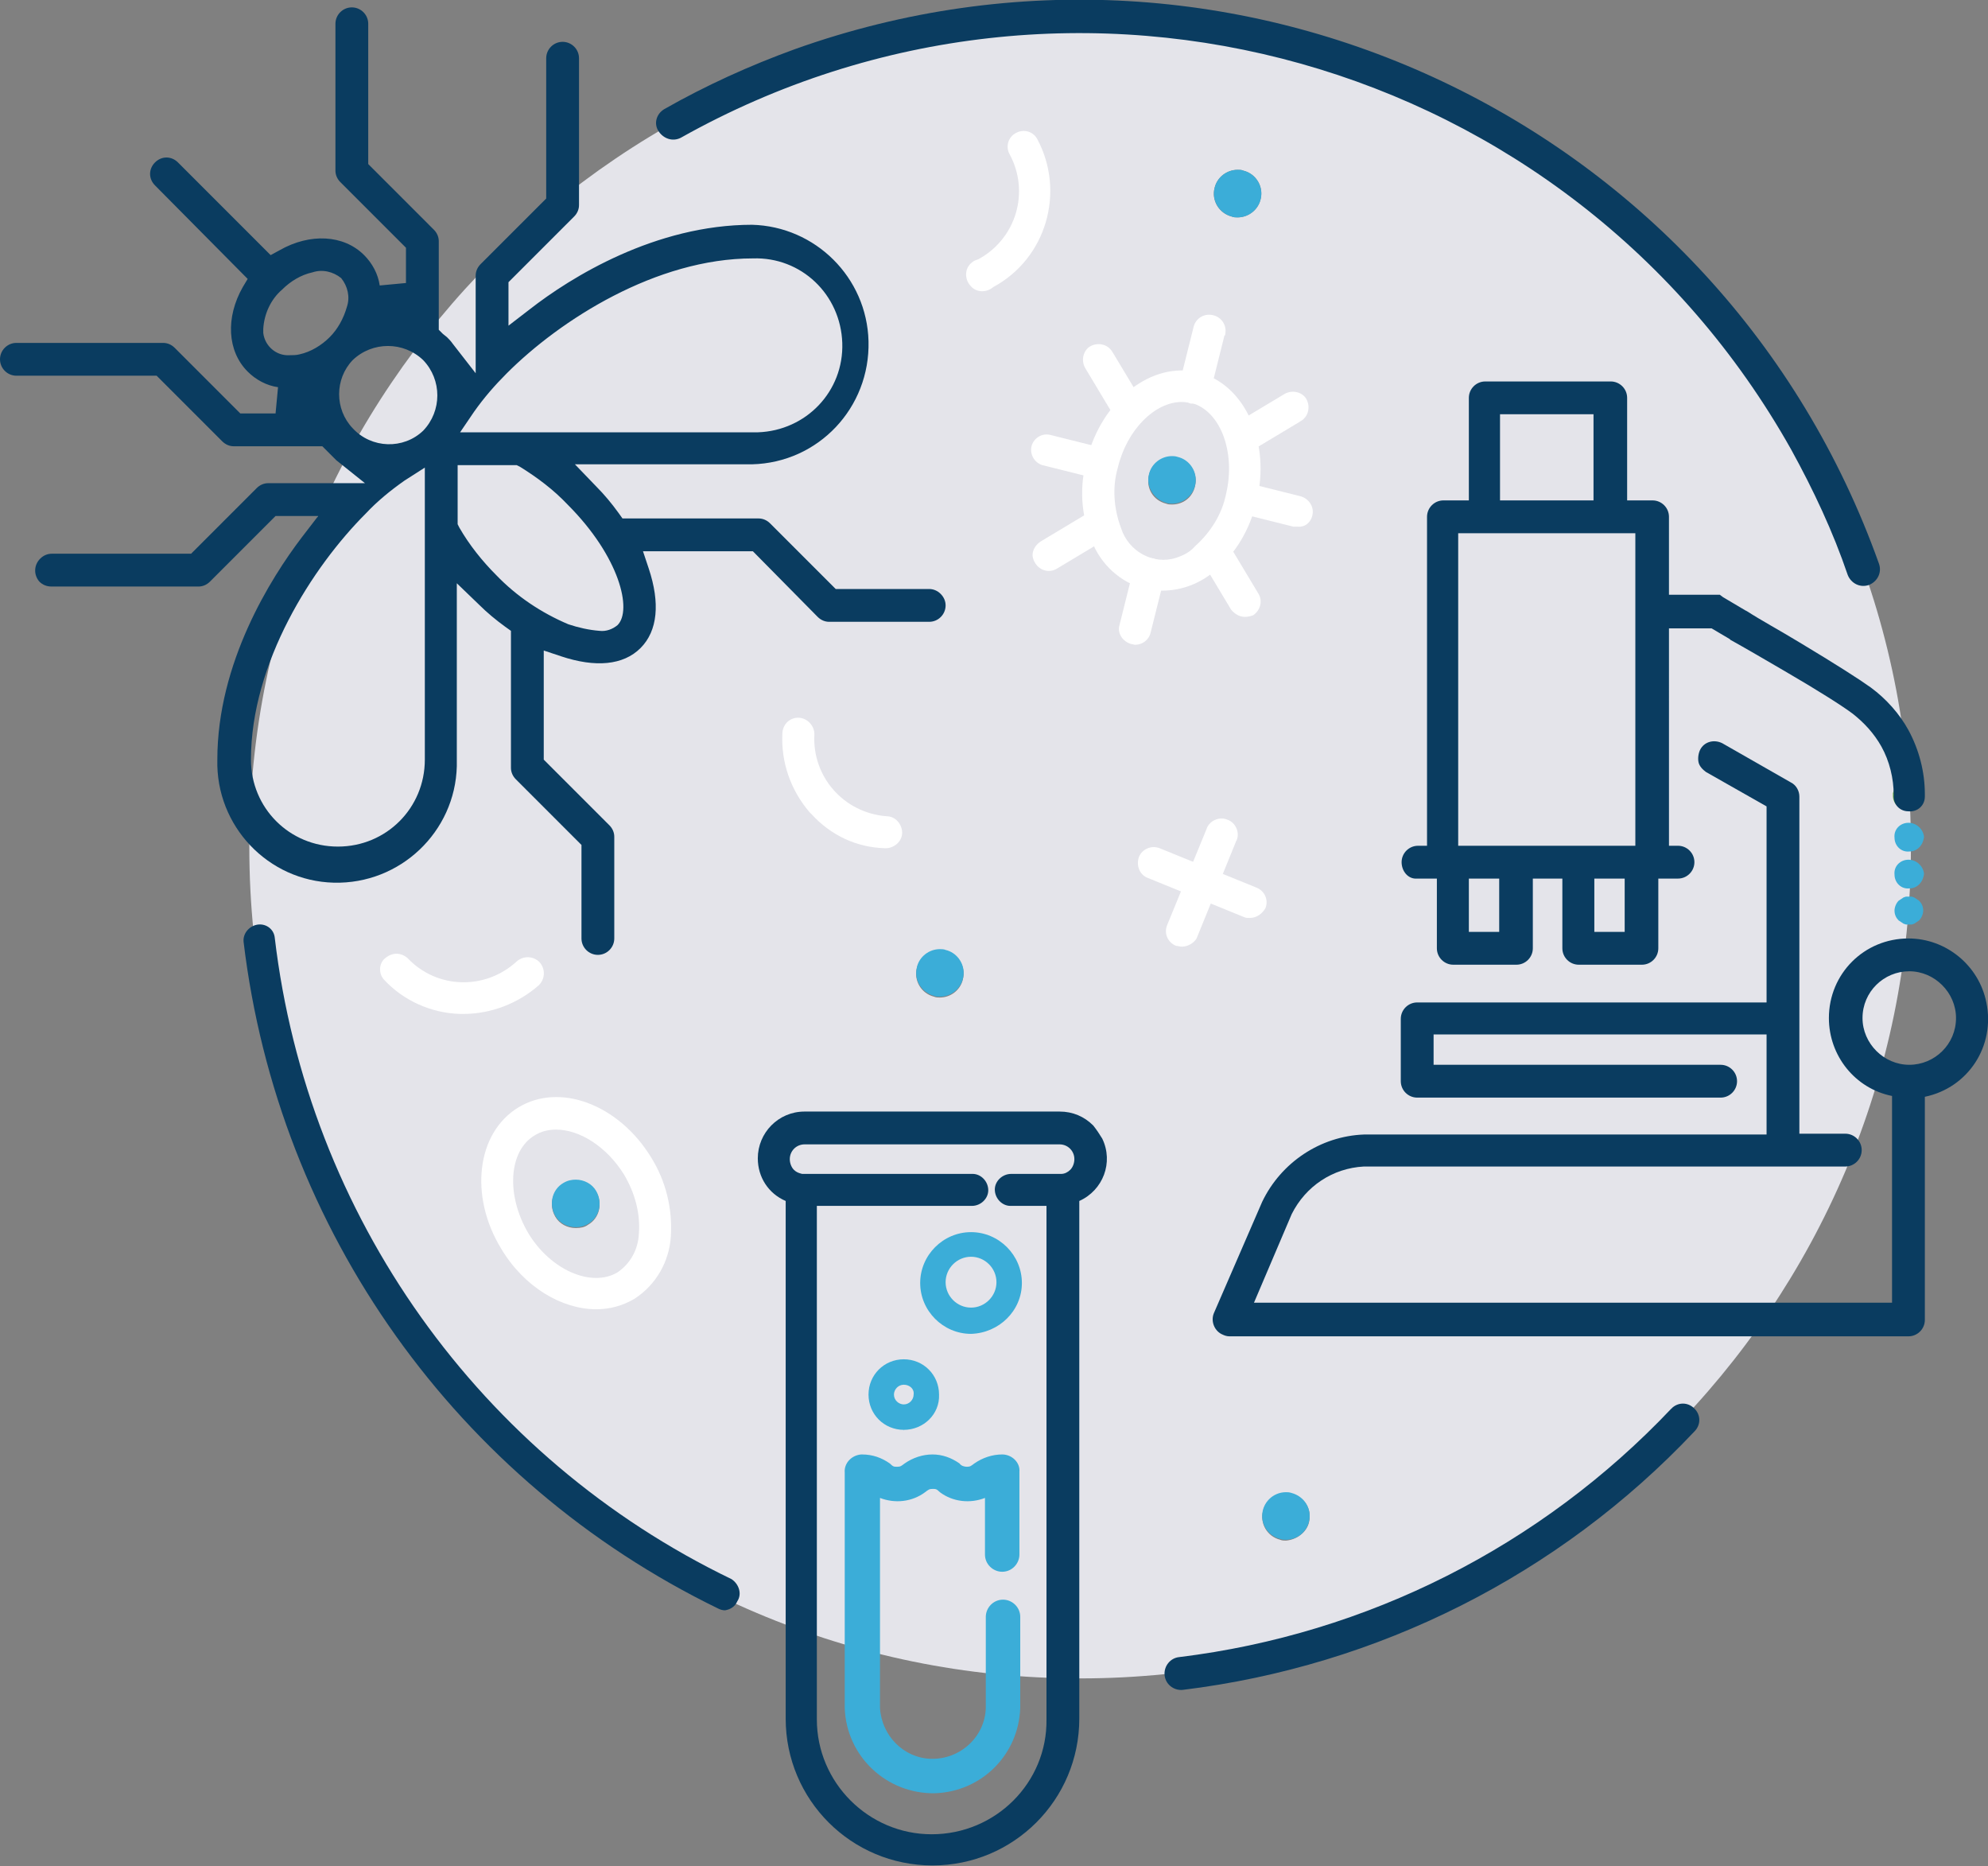 <?xml version="1.0" encoding="utf-8"?>
<!-- Generator: Adobe Illustrator 24.2.1, SVG Export Plug-In . SVG Version: 6.00 Build 0)  -->
<svg version="1.1" id="Layer_1" xmlns="http://www.w3.org/2000/svg" xmlns:xlink="http://www.w3.org/1999/xlink" x="0px" y="0px"
	 viewBox="0 0 242.4 227.5" style="enable-background:new 0 0 242.4 227.5;" xml:space="preserve">
<rect x="0" y="0" width="242.4" height="227.5" fill="#808080" stroke="none"/>
<style type="text/css">
	.st0{clip-path:url(#SVGID_2_);}
	.st1{fill:#E4E4EA;}
	.st2{fill:#0A3C60;}
	.st3{fill:#78B849;}
	.st4{fill:#3BADD8;}
	.st5{fill:#FFFFFF;}
</style>
<g id="Layer_2_1_">
	<g id="Layer_1-2">
		<g>
			<defs>
				<rect id="SVGID_1_" y="0" width="242.4" height="227.5"/>
			</defs>
			<clipPath id="SVGID_2_">
				<use xlink:href="#SVGID_1_"  style="overflow:visible;"/>
			</clipPath>
			<g class="st0">
				<path class="st1" d="M131.7,2C75.8,2,30.4,47.4,30.4,103.3s45.4,101.3,101.3,101.3s101.3-45.4,101.3-101.3c0,0,0,0,0,0
					C233.1,47.4,187.7,2,131.7,2 M150.9,26.5c-0.2,0-0.5,0-0.7-0.1c-1.6-0.4-2.5-2-2.1-3.5c0,0,0,0,0,0l0,0c0.3-1.3,1.5-2.2,2.8-2.2
					c0.2,0,0.5,0,0.7,0.1l0,0c1.6,0.4,2.5,2,2.1,3.5C153.4,25.6,152.2,26.5,150.9,26.5 M142.9,61.5c-0.2,0-0.5,0-0.7-0.1l0,0
					c-1.6-0.4-2.5-1.9-2.1-3.5c0,0,0,0,0,0l0,0c0.3-1.3,1.5-2.2,2.8-2.2c0.2,0,0.5,0,0.7,0.1c1.6,0.4,2.5,2,2.1,3.5
					C145.4,60.6,144.3,61.5,142.9,61.5 M114.6,121.6c-0.2,0-0.5,0-0.7-0.1c-1.6-0.4-2.5-2-2.1-3.5c0,0,0,0,0,0l0,0
					c0.3-1.3,1.5-2.2,2.8-2.2c0.2,0,0.5,0,0.7,0.1l0,0c1.6,0.4,2.5,2,2.1,3.5C117.1,120.7,115.9,121.6,114.6,121.6 M70.2,149.7
					c-1,0-2-0.5-2.5-1.4l0,0c-0.8-1.4-0.4-3.1,1-4c0,0,0,0,0,0l0,0c0.5-0.3,1-0.4,1.5-0.4c1,0,2,0.5,2.5,1.4l0,0
					c0.8,1.4,0.4,3.2-1,4c0,0,0,0,0,0l0,0C71.3,149.6,70.8,149.7,70.2,149.7 M156.8,187.8c-0.2,0-0.5,0-0.7-0.1
					c-1.6-0.4-2.5-2-2.1-3.5c0.3-1.3,1.5-2.2,2.8-2.2c0.2,0,0.5,0,0.7,0.1l0,0c1.6,0.4,2.5,1.9,2.1,3.5c0,0,0,0,0,0l0,0
					C159.3,186.8,158.1,187.7,156.8,187.8"/>
				<path class="st2" d="M88.4,196.3c-0.3,0-0.6-0.1-0.8-0.2c-31.9-15.5-53.7-46.1-57.9-81.3c-0.1-1.1,0.8-2,1.8-2.1
					c1-0.1,1.9,0.6,2,1.6c4,33.9,25,63.4,55.7,78.2c0.9,0.6,1.3,1.8,0.7,2.7C89.6,195.9,89,196.2,88.4,196.3"/>
				<path class="st3" d="M231.7,98.4L231.7,98.4l0.3,0.2l0.3,0.1h0.3c0.5,0,0.9-0.2,1.2-0.5c0.3-0.3,0.5-0.8,0.5-1.2v-0.3l-0.1-0.3
					l-0.2-0.3l-0.2-0.3l-0.3-0.2l-0.3-0.2l-0.3-0.1c-0.2,0-0.5,0-0.7,0l-0.3,0.1l-0.3,0.2l-0.3,0.2l-0.2,0.3l-0.2,0.3l-0.1,0.3v0.3
					c0,0.5,0.2,0.9,0.5,1.2L231.7,98.4z"/>
				<path class="st4" d="M232.7,104.8c-1,0-1.8,0.8-1.7,1.8c0,1,0.8,1.8,1.8,1.7c1,0,1.7-0.8,1.8-1.8
					C234.5,105.6,233.7,104.8,232.7,104.8C232.7,104.8,232.7,104.8,232.7,104.8"/>
				<path class="st4" d="M232.7,100.3c-1,0-1.8,0.8-1.7,1.8c0,1,0.8,1.8,1.8,1.7c1,0,1.7-0.8,1.8-1.8
					C234.5,101.1,233.7,100.3,232.7,100.3C232.7,100.3,232.7,100.3,232.7,100.3"/>
				<path class="st4" d="M233.7,109.6L233.7,109.6l-0.3-0.2l-0.3-0.1c-0.2,0-0.5,0-0.7,0l-0.3,0.1l-0.3,0.2l-0.3,0.2
					c-0.3,0.3-0.5,0.8-0.5,1.2c0,0.5,0.2,0.9,0.5,1.2l0.3,0.2l0.3,0.2l0.3,0.1h0.3h0.4l0.3-0.1l0.3-0.2l0.3-0.2
					c0.3-0.3,0.5-0.8,0.5-1.2c0-0.5-0.2-0.9-0.5-1.2L233.7,109.6z"/>
				<path class="st2" d="M177.8,65h21.6v38.1h-21.6V65z M182.8,113.6h-3.7v-6.5h3.7V113.6z M198.1,113.6h-3.7v-6.5h3.7L198.1,113.6z
					 M182.9,50.5h11.4V61h-11.4V50.5z M172.8,107.1h2.4v8.5c0,1.1,0.9,2,2,2h7.7c1.1,0,2-0.9,2-2v-8.5h3.6v8.5c0,1.1,0.9,2,2,2h7.7
					c1.1,0,2-0.9,2-2v-8.5h2.4c1.1,0,2-0.9,2-2s-0.9-2-2-2h-1.1V76.6h5.2l2.2,1.3L211,78c1.8,1,4.2,2.4,6.6,3.8
					c4.3,2.5,7.1,4.3,8.3,5.2c1.4,1.1,2.6,2.4,3.5,4c1,1.8,1.5,3.9,1.5,5.9c-0.1,1.1,0.7,2,1.8,2c1.1,0.1,2-0.7,2-1.8
					c0-0.1,0-0.2,0-0.3c0-2.7-0.7-5.4-2-7.8c-1.1-2-2.7-3.8-4.6-5.2c-1.4-1-4.2-2.8-8.7-5.5c-2.3-1.4-4.7-2.7-6.4-3.8l-0.2-0.1
					c-1.2-0.7-2.2-1.3-2.7-1.6l-0.4-0.3h-6.2V63c0-1.1-0.9-2-2-2h-3.1V48.5c0-1.1-0.9-2-2-2h-15.3c-1.1,0-2,0.9-2,2V61h-3.1
					c-1.1,0-2,0.9-2,2v40.1h-1.1c-1.1,0-2,0.9-2,2S171.7,107.2,172.8,107.1"/>
				<path class="st2" d="M238.5,124.1c0,3.2-2.6,5.7-5.7,5.7s-5.7-2.6-5.7-5.7c0-3.2,2.6-5.7,5.7-5.7c0,0,0,0,0,0
					C235.9,118.4,238.5,121,238.5,124.1 M232.7,114.4c-5.4,0-9.7,4.3-9.7,9.7c0,4.6,3.2,8.6,7.7,9.5v25.2h-77.8l4.6-10.8
					c1.7-3.4,5-5.6,8.8-5.8H225c1.1,0,2-0.9,2-2s-0.9-2-2-2h-5.6V97.1c0-0.7-0.4-1.4-1-1.7l-8.4-4.8c-1-0.5-2.2-0.2-2.7,0.8
					c-0.2,0.4-0.3,1-0.2,1.5c0.1,0.5,0.5,0.9,0.9,1.2l7.4,4.2v23.9h-42.6c-1.1,0-2,0.9-2,2v7.6c0,1.1,0.9,2,2,2h37c1.1,0,2-0.9,2-2
					s-0.9-2-2-2h-35v-3.7h40.6v12.2h-49.1c-5.3,0.2-10.1,3.4-12.4,8.2l-5.9,13.6c-0.4,1,0.1,2.2,1.1,2.6c0.2,0.1,0.5,0.2,0.8,0.2
					h82.8c1.1,0,2-0.9,2-2v-27.2c5.3-1.1,8.6-6.2,7.5-11.5C241.3,117.7,237.3,114.4,232.7,114.4"/>
				<path class="st4" d="M122.2,177.3c-1.2,0-2.4,0.4-3.4,1.1c-0.4,0.3-0.5,0.4-0.9,0.4l0,0c-0.3,0-0.7-0.1-0.9-0.4
					c-1-0.7-2.1-1.1-3.3-1.1l0,0c-1.2,0-2.4,0.4-3.4,1.1c-0.4,0.3-0.5,0.4-0.9,0.4s-0.5,0-0.9-0.4c-1-0.7-2.1-1.1-3.4-1.1H105
					c-1.2,0.1-2.1,1.1-2,2.2v28.7c0.2,5.9,5.1,10.5,11,10.4c5.7-0.2,10.2-4.7,10.4-10.4v-11.1c0-1.2-1-2.1-2.1-2.1
					c-1.2,0-2.1,1-2.1,2.1v11.1c-0.1,3.5-3.1,6.3-6.7,6.2c-3.3-0.1-6-2.8-6.2-6.2v-25.6c1.8,0.7,3.9,0.5,5.5-0.7
					c0.4-0.3,0.5-0.4,0.9-0.4s0.5,0,0.9,0.4c1.6,1.2,3.7,1.4,5.5,0.7v6.9c0,1.2,1,2.1,2.1,2.1c1.2,0,2.1-1,2.1-2.1v-10.1
					C124.4,178.3,123.4,177.3,122.2,177.3"/>
				<path class="st2" d="M113.6,223.6c-7.7,0-14-6.3-14-14V147h18.9c1.1,0,2-0.9,2-1.9c0-1.1-0.9-2-1.9-2c0,0,0,0,0,0H97.8
					c-0.4-0.1-0.7-0.2-1-0.5c-0.3-0.3-0.5-0.8-0.5-1.3c0-1,0.8-1.8,1.8-1.8h31.1c1,0,1.8,0.8,1.8,1.8c0,0.5-0.2,1-0.5,1.3
					c-0.3,0.3-0.7,0.5-1.1,0.5h-6.1c-1.1,0-2,0.9-2,1.9c0,1.1,0.9,2,1.9,2c0,0,0,0,0,0h4.4v62.6
					C127.7,217.3,121.4,223.6,113.6,223.6 M133.3,137.2c-1.1-1.1-2.5-1.7-4.1-1.7H98.1c-3.2,0-5.7,2.6-5.7,5.7
					c0,2.3,1.3,4.3,3.4,5.2v63.1c0,9.9,8,17.9,17.9,17.9c9.9,0,17.9-8,17.9-17.9v-63.1c2.9-1.3,4.2-4.7,2.8-7.6
					C134.1,138.3,133.7,137.7,133.3,137.2"/>
				<path class="st4" d="M110.2,168.8c-0.7,0-1.2,0.6-1.2,1.2c0,0.7,0.6,1.2,1.2,1.2c0.7,0,1.2-0.6,1.2-1.2
					C111.5,169.3,110.9,168.8,110.2,168.8 M110.2,174.3c-2.4,0-4.3-1.9-4.3-4.3c0-2.4,1.9-4.3,4.3-4.3c2.4,0,4.3,1.9,4.3,4.3
					C114.6,172.4,112.6,174.3,110.2,174.3C110.3,174.4,110.2,174.4,110.2,174.3"/>
				<path class="st4" d="M118.4,153.2c-1.7,0-3.1,1.4-3.1,3.1c0,1.7,1.4,3.1,3.1,3.1s3.1-1.4,3.1-3.1S120.1,153.2,118.4,153.2
					L118.4,153.2 M118.4,162.6c-3.4,0-6.2-2.8-6.2-6.2s2.8-6.2,6.2-6.2s6.2,2.8,6.2,6.2l0,0C124.6,159.8,121.8,162.5,118.4,162.6"/>
				<path class="st5" d="M121.1,35c-0.8,0.7-2.1,0.7-2.8-0.2c-0.7-0.8-0.7-2.1,0.2-2.8c0.2-0.2,0.5-0.3,0.8-0.4
					c4.6-2.5,6.3-8.2,3.8-12.8c0,0,0,0,0,0c-0.5-0.9-0.2-2.1,0.8-2.6c0.9-0.5,2.1-0.2,2.6,0.8C129.9,23.4,127.6,31.5,121.1,35
					C121.1,35,121.1,35,121.1,35"/>
				<path class="st4" d="M142.9,55.6c-1.3,0-2.5,0.9-2.8,2.2l0,0c-0.4,1.5,0.6,3.1,2.1,3.5c0,0,0,0,0,0l0,0c0.2,0.1,0.5,0.1,0.7,0.1
					c1.6,0,2.9-1.3,2.9-2.9c0-1.3-0.9-2.5-2.2-2.8C143.3,55.6,143.1,55.6,142.9,55.6"/>
				<path class="st5" d="M151.4,60.6L151.4,60.6z M144.1,49c-3.3,0-6.7,3.4-7.8,8c-0.7,2.4-0.5,5,0.4,7.4c0.9,2.8,3.9,4.5,6.7,3.6
					c0.9-0.3,1.7-0.7,2.3-1.4c1.9-1.7,3.3-3.9,3.8-6.4c1.2-5.1-0.7-10.2-4.3-11.1C144.9,49.1,144.5,49,144.1,49 M141.7,72
					c-0.7,0-1.4-0.1-2.1-0.2c-3-0.8-5.4-3-6.5-5.9c-1.3-3.1-1.5-6.6-0.6-9.8c1.8-7.3,7.9-12.1,13.6-10.7s8.9,8.5,7.1,15.8
					c-0.8,3.3-2.5,6.3-5.1,8.4C146.4,71.1,144.1,72,141.7,72"/>
				<path class="st5" d="M145.7,49.2h-0.5c-1-0.3-1.7-1.3-1.4-2.4l1.7-6.8c0.2-1.1,1.2-1.8,2.3-1.6c1.1,0.2,1.8,1.2,1.6,2.3
					c0,0.1,0,0.2-0.1,0.2l-1.7,6.8C147.3,48.6,146.6,49.2,145.7,49.2"/>
				<path class="st5" d="M138.4,78.6l-0.5-0.1c-1-0.3-1.7-1.3-1.4-2.3l1.7-6.8c0.3-1,1.4-1.6,2.5-1.3c0.9,0.3,1.5,1.2,1.3,2.2
					l-1.7,6.8C140.1,78,139.3,78.6,138.4,78.6"/>
				<path class="st5" d="M137.7,51.9c-0.7,0-1.3-0.4-1.7-0.9l-3.6-6c-0.6-0.9-0.4-2.1,0.4-2.7c0.9-0.6,2.1-0.4,2.7,0.4
					c0.1,0.1,0.1,0.2,0.2,0.3l3.6,6c0.5,0.9,0.2,2.1-0.7,2.7C138.4,51.9,138.1,52,137.7,51.9"/>
				<path class="st5" d="M151.8,75.2c-0.7,0-1.3-0.4-1.7-0.9l-3.6-6c-0.6-0.9-0.4-2.1,0.4-2.7c0.9-0.6,2.1-0.4,2.7,0.4
					c0.1,0.1,0.1,0.2,0.2,0.3l3.6,6c0.6,0.9,0.3,2.1-0.6,2.7c0,0,0,0,0,0C152.5,75.1,152.2,75.2,151.8,75.2"/>
				<path class="st5" d="M127.9,69.6c-1.1,0-1.9-0.9-2-1.9c0-0.7,0.4-1.3,1-1.7l6-3.6c1-0.5,2.1-0.1,2.6,0.9
					c0.4,0.8,0.2,1.9-0.6,2.4l-6,3.6C128.6,69.5,128.2,69.6,127.9,69.6"/>
				<path class="st5" d="M151.5,55.3c-1.1,0-1.9-0.9-1.9-2c0-0.7,0.4-1.3,0.9-1.6l6-3.6c0.9-0.6,2.1-0.4,2.7,0.4
					c0.6,0.9,0.4,2.1-0.4,2.7c-0.1,0.1-0.2,0.1-0.3,0.2l-6,3.6C152.2,55.2,151.8,55.3,151.5,55.3"/>
				<path class="st5" d="M134.4,58.4h-0.5l-6.8-1.7c-1-0.3-1.6-1.4-1.3-2.4c0.3-0.9,1.2-1.5,2.2-1.3l6.8,1.7c1,0.3,1.7,1.3,1.4,2.4
					C136,57.8,135.3,58.4,134.4,58.4"/>
				<path class="st5" d="M158.2,64.2h-0.5l-6.8-1.7c-1-0.3-1.6-1.4-1.3-2.4c0.3-0.9,1.2-1.5,2.2-1.3l6.8,1.7c1,0.3,1.7,1.3,1.4,2.4
					C159.8,63.7,159.1,64.3,158.2,64.2"/>
				<path class="st4" d="M150.9,20.7c-1.3,0-2.5,0.9-2.8,2.2l0,0c-0.4,1.6,0.6,3.1,2.1,3.5c0,0,0,0,0,0c0.2,0.1,0.5,0.1,0.7,0.1
					c1.6,0,2.9-1.3,2.9-2.9c0-1.3-0.9-2.5-2.2-2.8l0,0C151.4,20.7,151.2,20.7,150.9,20.7"/>
				<path class="st4" d="M70.2,143.8c-0.5,0-1,0.1-1.5,0.4l0,0c-1.4,0.8-1.8,2.6-1,4c0,0,0,0,0,0l0,0c0.5,0.9,1.5,1.4,2.5,1.4
					c0.5,0,1-0.1,1.5-0.4l0,0c1.4-0.8,1.8-2.6,1-4c0,0,0,0,0,0l0,0C72.2,144.3,71.2,143.8,70.2,143.8"/>
				<path class="st5" d="M67.8,137.7c-0.9,0-1.8,0.2-2.6,0.7c-3.2,1.9-3.5,7.3-0.8,11.9c2.7,4.5,7.7,6.7,10.9,4.8
					c1.6-1.1,2.5-2.8,2.6-4.7c0.2-2.5-0.5-5-1.8-7.2C74,139.8,70.7,137.7,67.8,137.7 M72.7,159.6c-4.2,0-8.8-2.7-11.6-7.4
					c-3.9-6.4-3-14.1,2.1-17.2s12.3-0.3,16.2,6.1c1.8,2.9,2.6,6.2,2.4,9.6c-0.2,3.1-1.8,5.9-4.4,7.6
					C75.9,159.2,74.3,159.6,72.7,159.6"/>
				<path class="st5" d="M56.5,123.6h-0.4c-3.5-0.1-6.9-1.6-9.3-4.2c-0.7-0.8-0.6-2.1,0.3-2.7c0.8-0.6,1.8-0.6,2.6,0.1
					c3.6,3.8,9.5,3.9,13.3,0.4c0.8-0.7,2-0.7,2.8,0.1c0.7,0.8,0.7,2-0.1,2.8l0,0C63.2,122.3,59.9,123.6,56.5,123.6"/>
				<path class="st5" d="M99,99.3L98.7,99c-2.3-2.7-3.5-6.1-3.3-9.7c0.1-1.1,1-1.9,2.1-1.8c1,0.1,1.8,1,1.8,2
					c-0.3,5.2,3.6,9.6,8.8,10c1.1,0,1.9,1,1.9,2c0,1.1-1,1.9-2,1.9c0,0-0.1,0-0.1,0C104.4,103.3,101.3,101.8,99,99.3"/>
				<path class="st5" d="M152.4,111.9c-0.3,0-0.5,0-0.7-0.1l-11.8-4.8c-1-0.4-1.4-1.6-1-2.6c0.4-0.9,1.5-1.4,2.5-1l11.8,4.8
					c1,0.4,1.5,1.5,1.1,2.5C153.9,111.4,153.2,111.9,152.4,111.9"/>
				<path class="st5" d="M144.1,115.4c-0.2,0-0.5-0.1-0.7-0.1c-1-0.4-1.5-1.5-1.1-2.5c0,0,0,0,0,0l4.8-11.7c0.3-1,1.5-1.6,2.5-1.2
					c1,0.3,1.6,1.5,1.2,2.5c0,0.1-0.1,0.1-0.1,0.2l-4.8,11.8C145.6,114.9,144.9,115.4,144.1,115.4"/>
				<path class="st4" d="M156.8,181.9c-1.6,0-2.9,1.3-2.9,2.9c0,1.3,0.9,2.5,2.2,2.8c0.2,0.1,0.5,0.1,0.7,0.1c1.3,0,2.5-0.9,2.8-2.2
					l0,0c0.4-1.6-0.6-3.1-2.1-3.5c0,0,0,0,0,0l0,0C157.2,181.9,157,181.9,156.8,181.9"/>
				<path class="st4" d="M114.6,115.7c-1.3,0-2.5,0.9-2.8,2.2l0,0c-0.4,1.6,0.6,3.1,2.1,3.5c0,0,0,0,0,0c0.2,0.1,0.5,0.1,0.7,0.1
					c1.6,0,2.9-1.3,2.9-2.9c0-1.3-0.9-2.5-2.2-2.8l0,0C115.1,115.7,114.8,115.7,114.6,115.7"/>
				<path class="st2" d="M75.3,76.2c-0.6,0.5-1.4,0.8-2.2,0.7c-1.3-0.1-2.6-0.4-3.8-0.8c-3.3-1.4-6.3-3.4-8.8-6
					c-1.7-1.7-3.3-3.7-4.5-5.8l-0.2-0.4v-7.2H63l0.4,0.2c2.1,1.3,4.1,2.8,5.8,4.6C75.6,67.9,77.1,74.4,75.3,76.2 M57.8,50.2
					c1.2-1.7,2.5-3.2,4-4.7c6.5-6.5,18.2-14,30-14c5.9-0.2,10.7,4.4,10.9,10.3c0.2,5.9-4.4,10.7-10.3,10.9c-0.2,0-0.4,0-0.7,0H56.1
					L57.8,50.2z M51.6,52.5c-2.4,2.3-6.3,2.2-8.6-0.3c-2.2-2.3-2.2-6,0-8.3c2.4-2.3,6.2-2.3,8.6,0C53.9,46.3,53.9,50.1,51.6,52.5
					 M51.8,92.6c0,5.9-4.7,10.6-10.6,10.6c-5.9,0-10.6-4.7-10.6-10.6c0-11.8,7.5-23.5,14-30c1.4-1.5,3-2.8,4.7-4l2.5-1.6V92.6z
					 M40.2,41.1c-1,1-2.3,1.8-3.7,2.1c-0.4,0.1-0.8,0.1-1.2,0.1c-1.6,0.1-3-1.1-3.2-2.7c0-0.2,0-0.3,0-0.5c0.1-1.8,0.9-3.6,2.3-4.8
					c1-1,2.3-1.8,3.7-2.1c1.2-0.4,2.5-0.1,3.5,0.7c0.8,1,1.1,2.3,0.7,3.5C41.9,38.8,41.2,40.1,40.2,41.1 M99.7,75.2
					c0.4,0.4,0.9,0.6,1.4,0.6h12.2c1.1,0,2-0.9,2-2c0-0.5-0.2-1-0.6-1.4c-0.4-0.4-0.9-0.6-1.4-0.6h-11.4l-8-8
					c-0.4-0.4-0.9-0.6-1.4-0.6H75.9l-0.5-0.7c-0.8-1.1-1.7-2.2-2.7-3.2l-2.6-2.7h21.6c8.1-0.2,14.4-6.9,14.2-15
					c-0.2-7.8-6.5-14-14.2-14.2l0,0c-11.8,0-22.1,6.4-27.1,10.3l-2.6,2v-5.3l8-8c0.4-0.4,0.6-0.9,0.6-1.4V7.1c0-1.1-0.9-2-2-2
					s-2,0.9-2,2v17.1l-8,8c-0.4,0.4-0.6,0.9-0.6,1.4v11.9l-2.8-3.6c-0.2-0.3-0.5-0.6-0.7-0.8L54,40.7l-0.5-0.5V29.4
					c0-0.5-0.2-1-0.6-1.4l-8-8V2.9c0-1.1-0.9-2-2-2s-2,0.9-2,2v17.9c0,0.5,0.2,1,0.6,1.4l8,8v4.3l-3.2,0.3c-0.2-1.4-0.9-2.7-1.9-3.7
					c-2.5-2.5-6.6-2.7-10.3-0.6l-1.1,0.6L21.7,19.8c-0.8-0.8-2-0.8-2.8,0c-0.8,0.8-0.8,2,0,2.8c0,0,0,0,0,0L30.2,34l-0.6,1
					c-2.1,3.7-1.9,7.8,0.6,10.3c1,1,2.3,1.7,3.7,1.9l-0.3,3.2h-4.3l-8-8c-0.4-0.4-0.9-0.6-1.4-0.6H2c-1.1,0-2,0.9-2,2s0.9,2,2,2
					h17.1l8,8c0.4,0.4,0.9,0.6,1.4,0.6h10.8l0.5,0.5l0.4,0.4c0.3,0.3,0.5,0.5,0.8,0.8l3.5,2.8H32.7c-0.5,0-1,0.2-1.4,0.6l-8,8h-17
					c-0.5,0-1,0.2-1.4,0.6c-0.8,0.8-0.8,2-0.1,2.8c0.4,0.4,0.9,0.6,1.5,0.6h17.9c0.5,0,1-0.2,1.4-0.6l8-8h5.2l-2,2.6
					c-3.8,5-10.3,15.3-10.3,27.1c-0.2,8.1,6.2,14.8,14.2,15c8.1,0.2,14.8-6.2,15-14.2c0-0.3,0-0.5,0-0.8V71.1l2.7,2.6
					c1,1,2.1,1.9,3.2,2.7l0.7,0.5v16.7c0,0.5,0.2,1,0.6,1.4l8,8v11.4c0,1.1,0.9,2,2,2l0,0c1.1,0,2-0.9,2-2V102c0-0.5-0.2-1-0.6-1.4
					l-8-8V79.3l2.1,0.7c4.2,1.4,7.6,1.1,9.7-1s2.4-5.5,1-9.7l-0.7-2.1h13.4L99.7,75.2z"/>
				<path class="st2" d="M203.8,171.7c-15.9,16.8-37.1,27.5-60,30.3c-1.1,0.1-1.9,1.1-1.8,2.2c0.1,1.1,1.1,1.9,2.2,1.8
					c23.8-2.9,45.9-14,62.4-31.5c0.8-0.8,0.8-2,0-2.8c-0.8-0.8-2-0.8-2.8,0C203.9,171.6,203.9,171.7,203.8,171.7L203.8,171.7z"/>
				<path class="st2" d="M83,16.8c47.9-26.9,108.5-9.9,135.4,38c2.7,4.9,5.1,10,6.9,15.3c0.4,1,1.5,1.6,2.6,1.2
					c1-0.4,1.6-1.5,1.2-2.6C209.9,14.9,150.7-13.2,96.9,6c-5.5,2-10.8,4.4-15.9,7.3c-1,0.6-1.3,1.8-0.7,2.7S82,17.3,83,16.8z"/>
			</g>
		</g>
	</g>
</g>
</svg>

